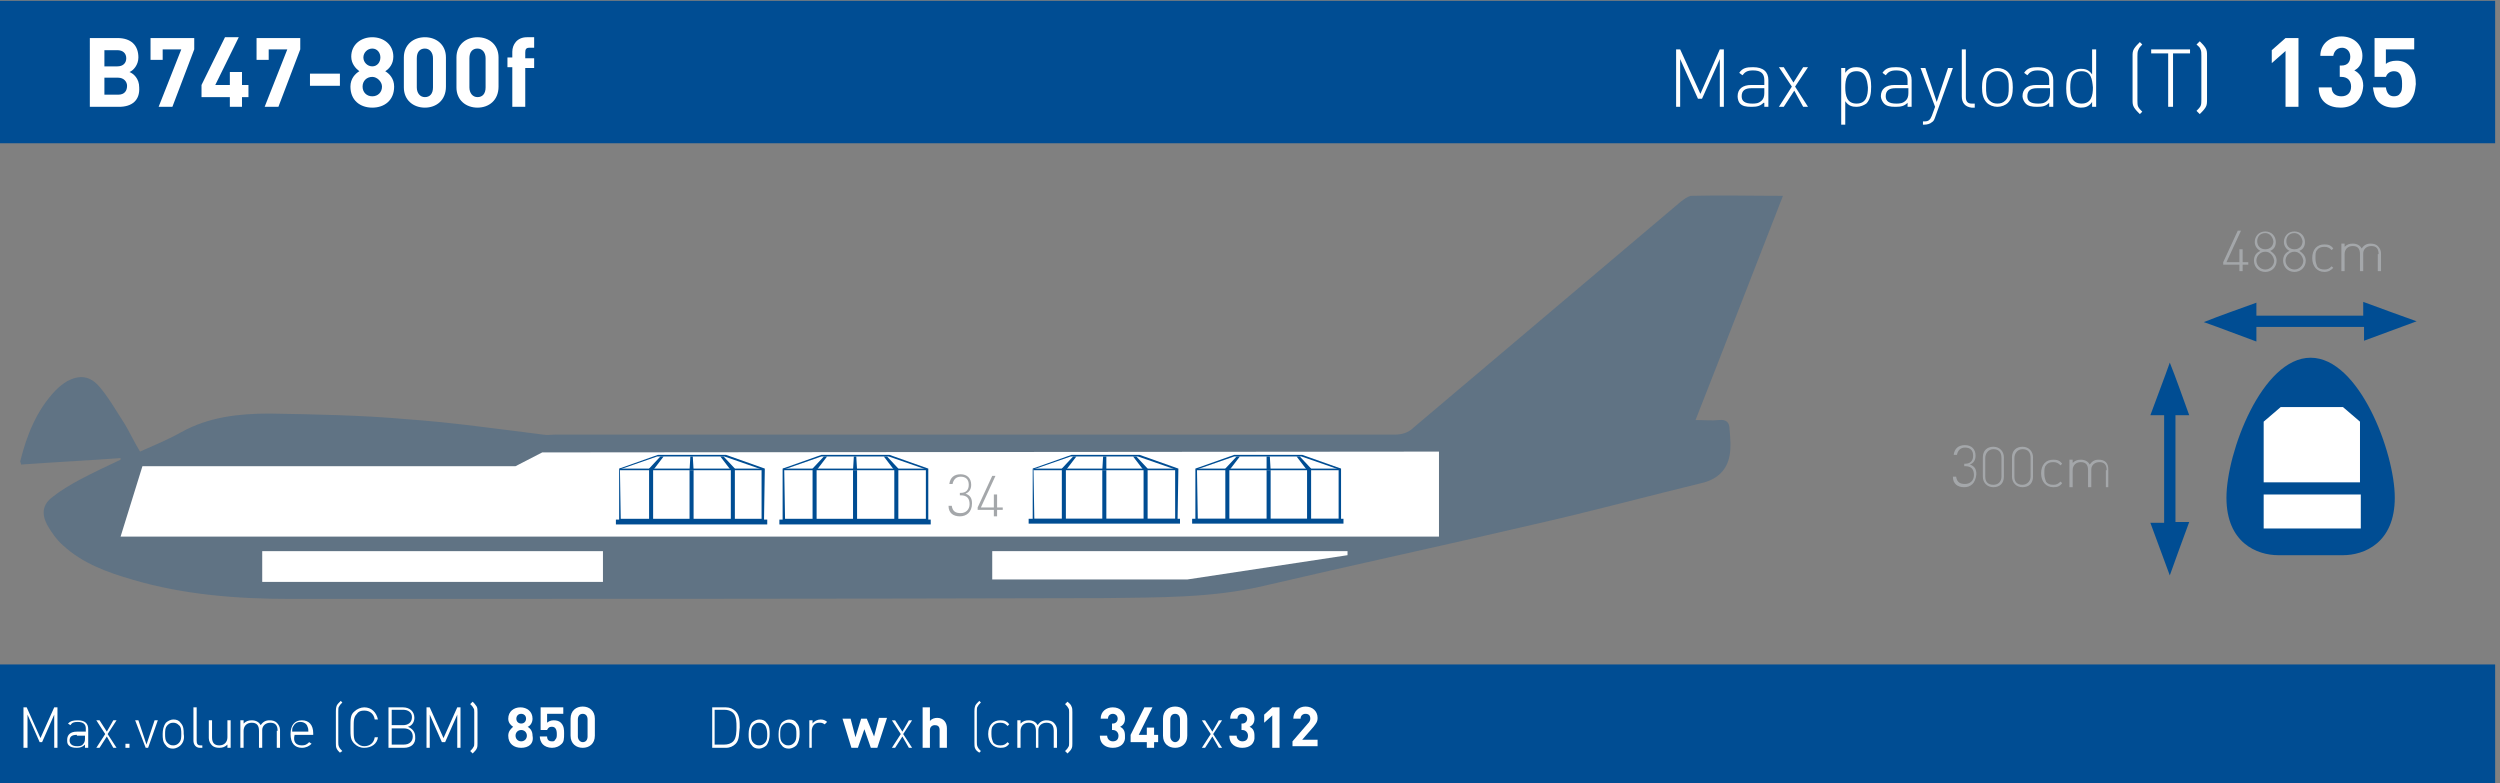 <?xml version="1.0" encoding="utf-8"?>
<!-- Generator: Adobe Illustrator 24.2.0, SVG Export Plug-In . SVG Version: 6.00 Build 0)  -->
<svg version="1.1" id="Capa_1" xmlns="http://www.w3.org/2000/svg" xmlns:xlink="http://www.w3.org/1999/xlink" x="0px" y="0px"
	 viewBox="0 0 308.9 96.8" style="enable-background:new 0 0 308.9 96.8;" xml:space="preserve">
<rect x="0" y="0" width="308.9" height="96.8" fill="#808080" stroke="none"/>
<style type="text/css">
	.st0{opacity:0.25;fill:#004D93;enable-background:new    ;}
	.st1{fill:#FFFFFF;}
	.st2{enable-background:new    ;}
	.st3{fill:#A4A7AA;}
	.st4{fill:#004D93;}
</style>
<path class="st0" d="M14.9,56.6c-4.1,0.3-8.1,0.5-12.3,0.8c0-0.2-0.1-0.3-0.1-0.4c0.8-3.2,2-6.3,4.4-8.8c0.4-0.4,0.9-0.8,1.4-1.1
	c1.5-0.8,2.8-0.7,4,0.7c1.1,1.3,1.9,2.7,2.8,4.1c0.8,1.2,1.4,2.6,2.2,3.9c1.8-0.8,3.5-1.5,5.1-2.4c3.4-1.9,7.2-2.3,10.9-2.3
	c5.7,0.1,11.4,0.2,17,0.7c5.6,0.4,11.2,1.2,16.8,1.9c0.5,0.1,1,0,1.6,0c34.5,0,69,0,103.6,0c0.9,0,1.7-0.2,2.4-0.9
	c11-9.3,22-18.6,33-27.9c0.4-0.3,0.8-0.6,1.2-0.7c3.7-0.1,7.4,0,11.4,0c-3.6,9.2-7.1,18.3-10.8,27.7c1.1,0,2,0.1,2.9,0
	s1.3,0.3,1.3,1.1c0.1,1.1,0.2,2.3,0,3.3c-0.3,1.7-1.4,2.8-3.1,3.3c-7,1.7-14,3.6-21.1,5.2c-11.1,2.6-22.3,5-33.4,7.6
	c-6.4,1.5-12.9,1.4-19.4,1.5C103.1,74,69.5,74,35.9,74c-6.6,0-13.2-0.5-19.6-2.4c-3.1-0.9-6.1-2-8.5-4.2c-0.8-0.7-1.5-1.7-2-2.6
	c-0.7-1.4-0.5-2.5,0.7-3.4c1-0.8,2.2-1.5,3.3-2.1c1.7-0.9,3.4-1.7,5.1-2.5C14.9,56.9,14.9,56.8,14.9,56.6z"/>
<path d="M160.9,91.6c0,0.1,0,0.2,0,0.2c0.4,0,0.9,0,1.7,0C161.8,91.8,161.3,91.6,160.9,91.6z M169.2,92.1c0-0.1,0-0.2,0-0.4
	c-0.6-0.1-1.3-0.2-1.9-0.3c0,0.1,0,0.3-0.1,0.4C167.9,91.9,168.6,91.9,169.2,92.1z"/>
<path class="st1" d="M254.2,95.3c0.3-1.6,2.6-2.1,2.1-4.2c-0.7,0.2-1.3,0.3-1.8,0.4c0-0.2-0.1-0.4-0.1-0.5c1.1-1,2-1.2,2.6-0.4
	c0.9,1,0.4,1.9-0.4,2.7c-0.2,0.2-0.4,0.5-0.6,0.8c0.6,0.3,1,0.5,1.5,0.7c0,0.1,0,0.3-0.1,0.4C256.4,95.3,255.3,95.3,254.2,95.3z"/>
<path class="st1" d="M160.9,91.6c0.5,0.1,0.9,0.1,1.8,0.2c-0.9,0-1.3,0-1.7,0C160.9,91.8,160.9,91.6,160.9,91.6z"/>
<path class="st1" d="M169.2,92.1c-0.6-0.1-1.3-0.2-1.9-0.3c0-0.1,0-0.3,0.1-0.4c0.6,0.1,1.3,0.2,1.9,0.3
	C169.2,91.9,169.2,91.9,169.2,92.1z"/>
<g>
	<g class="st2">
		<path class="st3" d="M277.1,33.5h-0.4v-0.8h-2v-0.3l1.8-3.9h0.4l-1.8,3.9h1.6v-1.6h0.4v1.6h0.7v0.3h-0.7V33.5z"/>
		<path class="st3" d="M279.9,33.6c-0.8,0-1.4-0.6-1.4-1.4c0-0.6,0.3-1,0.8-1.2c-0.4-0.2-0.7-0.6-0.7-1.1c0-0.7,0.5-1.3,1.3-1.3
			c0.8,0,1.3,0.6,1.3,1.3c0,0.5-0.2,0.9-0.7,1.1c0.5,0.3,0.8,0.7,0.8,1.2C281.3,33,280.7,33.6,279.9,33.6z M279.9,31.1
			c-0.6,0-1.1,0.5-1.1,1.1c0,0.6,0.5,1.1,1.1,1.1c0.6,0,1.1-0.5,1.1-1.1C280.9,31.6,280.5,31.1,279.9,31.1z M279.9,28.8
			c-0.6,0-1,0.4-1,1c0,0.6,0.4,1,1,1c0.6,0,1-0.4,1-1C280.8,29.2,280.4,28.8,279.9,28.8z"/>
		<path class="st3" d="M283.5,33.6c-0.8,0-1.4-0.6-1.4-1.4c0-0.6,0.3-1,0.8-1.2c-0.4-0.2-0.7-0.6-0.7-1.1c0-0.7,0.5-1.3,1.3-1.3
			s1.3,0.6,1.3,1.3c0,0.5-0.2,0.9-0.7,1.1c0.5,0.3,0.8,0.7,0.8,1.2C284.9,33,284.3,33.6,283.5,33.6z M283.5,31.1
			c-0.6,0-1.1,0.5-1.1,1.1c0,0.6,0.5,1.1,1.1,1.1s1.1-0.5,1.1-1.1C284.5,31.6,284.1,31.1,283.5,31.1z M283.5,28.8c-0.6,0-1,0.4-1,1
			c0,0.6,0.4,1,1,1s1-0.4,1-1C284.4,29.2,284,28.8,283.5,28.8z"/>
		<path class="st3" d="M287.2,33.6c-0.9,0-1.5-0.7-1.5-1.7c0-1.1,0.6-1.7,1.5-1.7c0.5,0,0.8,0.1,1.1,0.5l-0.2,0.2
			c-0.3-0.3-0.5-0.4-0.9-0.4c-0.4,0-0.7,0.1-0.9,0.4c-0.2,0.2-0.2,0.5-0.2,1c0,0.5,0.1,0.7,0.2,1c0.2,0.3,0.5,0.4,0.9,0.4
			c0.4,0,0.6-0.1,0.9-0.4l0.2,0.2C288,33.4,287.7,33.6,287.2,33.6z"/>
		<path class="st3" d="M293.9,31.4c0-0.7-0.3-1-0.9-1c-0.6,0-1,0.4-1,0.9v2.2h-0.4v-2.1c0-0.7-0.3-1-0.9-1s-1,0.4-1,1v2.1h-0.4v-3.4
			h0.4v0.4c0.3-0.3,0.6-0.4,1-0.4c0.5,0,0.9,0.2,1.1,0.6c0.3-0.4,0.6-0.6,1.1-0.6c0.4,0,0.7,0.1,0.9,0.3c0.2,0.2,0.4,0.5,0.4,0.9
			v2.2h-0.4V31.4z"/>
	</g>
	<g class="st2">
		<path class="st3" d="M242.7,60.2c-0.8,0-1.4-0.4-1.4-1.3h0.4c0.1,0.7,0.5,0.9,1.1,0.9c0.6,0,1.1-0.4,1.1-1.1
			c0-0.7-0.3-1.1-1.1-1.1h-0.1v-0.3h0.1c0.7,0,1-0.4,1-1c0-0.7-0.4-1-1-1c-0.6,0-0.9,0.4-1,0.9h-0.4c0.1-0.8,0.6-1.2,1.4-1.2
			c0.8,0,1.3,0.5,1.3,1.3c0,0.5-0.2,0.9-0.7,1.1c0.6,0.2,0.8,0.6,0.8,1.2C244.1,59.7,243.5,60.2,242.7,60.2z"/>
		<path class="st3" d="M246.3,60.2c-0.8,0-1.3-0.6-1.3-1.3v-2.4c0-0.8,0.5-1.3,1.3-1.3c0.8,0,1.3,0.6,1.3,1.3v2.4
			C247.6,59.7,247.1,60.2,246.3,60.2z M246.3,55.5c-0.6,0-1,0.5-1,1.1v2.3c0,0.6,0.3,1,1,1s1-0.5,1-1v-2.3
			C247.3,55.9,247,55.5,246.3,55.5z"/>
		<path class="st3" d="M249.9,60.2c-0.8,0-1.3-0.6-1.3-1.3v-2.4c0-0.8,0.5-1.3,1.3-1.3c0.8,0,1.3,0.6,1.3,1.3v2.4
			C251.2,59.7,250.7,60.2,249.9,60.2z M249.9,55.5c-0.6,0-1,0.5-1,1.1v2.3c0,0.6,0.3,1,1,1c0.6,0,1-0.5,1-1v-2.3
			C250.9,55.9,250.6,55.5,249.9,55.5z"/>
		<path class="st3" d="M253.7,60.2c-0.9,0-1.5-0.7-1.5-1.7c0-1.1,0.6-1.7,1.5-1.7c0.5,0,0.8,0.1,1.1,0.5l-0.2,0.2
			c-0.3-0.3-0.5-0.4-0.9-0.4c-0.4,0-0.7,0.1-0.9,0.4c-0.2,0.2-0.2,0.5-0.2,1c0,0.5,0.1,0.7,0.2,1c0.2,0.3,0.5,0.4,0.9,0.4
			c0.4,0,0.6-0.1,0.9-0.4l0.2,0.2C254.5,60.1,254.2,60.2,253.7,60.2z"/>
		<path class="st3" d="M260.3,58.1c0-0.7-0.3-1-0.9-1c-0.6,0-1,0.4-1,0.9v2.2h-0.4v-2.1c0-0.7-0.3-1-0.9-1s-1,0.4-1,1v2.1h-0.4v-3.4
			h0.4v0.4c0.3-0.3,0.6-0.4,1-0.4c0.5,0,0.9,0.2,1.1,0.6c0.3-0.4,0.6-0.6,1.1-0.6c0.4,0,0.7,0.1,0.9,0.3c0.2,0.2,0.3,0.5,0.3,0.9
			v2.2h-0.3V58.1z"/>
	</g>
</g>
<g>
	<rect x="-0.3" y="82.1" class="st4" width="308.6" height="14.8"/>
	<g class="st2">
		<path class="st1" d="M6.7,88.3l-1.5,3.4H4.9l-1.5-3.4v4.1H2.9v-5h0.4L5,91.2l1.7-3.8h0.4v5H6.7V88.3z"/>
		<path class="st1" d="M10.5,92c-0.3,0.3-0.6,0.4-1,0.4c-0.5,0-0.8-0.1-1-0.3c-0.2-0.2-0.2-0.4-0.2-0.7c0-0.6,0.4-1,1.2-1h1.1v-0.4
			c0-0.5-0.3-0.8-1-0.8c-0.5,0-0.7,0.1-0.9,0.4l-0.3-0.2C8.7,89.1,9,89,9.6,89c0.9,0,1.3,0.4,1.3,1.1v2.3h-0.4V92z M9.5,90.8
			c-0.6,0-0.9,0.2-0.9,0.7c0,0.4,0.3,0.7,0.9,0.7c0.3,0,0.6,0,0.8-0.3c0.1-0.1,0.2-0.3,0.2-0.6v-0.4H9.5z"/>
		<path class="st1" d="M13.2,91l-0.9,1.4h-0.4l1.1-1.7L11.9,89h0.4l0.9,1.4L14,89h0.4l-1.1,1.7l1.1,1.7h-0.4L13.2,91z"/>
		<path class="st1" d="M15.4,91.9H16v0.5h-0.5V91.9z"/>
		<path class="st1" d="M18,92.4L16.7,89h0.4l1,3l1-3h0.4l-1.2,3.4H18z"/>
		<path class="st1" d="M22.3,92.1c-0.2,0.2-0.6,0.4-0.9,0.4c-0.4,0-0.7-0.1-0.9-0.4c-0.4-0.4-0.4-0.9-0.4-1.4c0-0.5,0.1-1,0.4-1.4
			c0.2-0.2,0.6-0.4,0.9-0.4c0.4,0,0.7,0.1,0.9,0.4c0.4,0.4,0.4,0.9,0.4,1.4C22.8,91.2,22.7,91.7,22.3,92.1z M22.1,89.6
			c-0.2-0.2-0.4-0.3-0.7-0.3c-0.3,0-0.5,0.1-0.7,0.3c-0.3,0.3-0.3,0.7-0.3,1.1c0,0.4,0,0.8,0.3,1.1c0.2,0.2,0.4,0.3,0.7,0.3
			c0.3,0,0.5-0.1,0.7-0.3c0.3-0.3,0.3-0.7,0.3-1.1C22.4,90.3,22.4,89.8,22.1,89.6z"/>
		<path class="st1" d="M23.9,91.5v-4.1h0.4v4.1c0,0.4,0.1,0.6,0.5,0.6H25v0.3h-0.3C24.2,92.4,23.9,92,23.9,91.5z"/>
		<path class="st1" d="M28.1,92c-0.3,0.3-0.6,0.4-1,0.4c-0.4,0-0.7-0.1-0.9-0.3c-0.2-0.2-0.4-0.5-0.4-0.9V89h0.4v2.1
			c0,0.7,0.3,1,0.9,1s1-0.4,1-1V89h0.4v3.4h-0.4V92z"/>
		<path class="st1" d="M34.3,90.3c0-0.7-0.3-1-0.9-1c-0.6,0-1,0.4-1,0.9v2.2h-0.4v-2.1c0-0.7-0.3-1-0.9-1s-1,0.4-1,1v2.1h-0.4V89
			h0.4v0.4c0.3-0.3,0.6-0.4,1-0.4c0.5,0,0.9,0.2,1.1,0.6c0.3-0.4,0.6-0.6,1.1-0.6c0.4,0,0.7,0.1,0.9,0.3c0.2,0.2,0.4,0.5,0.4,0.9
			v2.2h-0.4V90.3z"/>
		<path class="st1" d="M37.3,92.1c0.4,0,0.6-0.1,0.9-0.4l0.3,0.2c-0.3,0.3-0.7,0.5-1.2,0.5c-0.9,0-1.4-0.6-1.4-1.7
			c0-1.1,0.5-1.7,1.4-1.7s1.4,0.6,1.4,1.6v0.2h-2.3C36.2,91.6,36.5,92.1,37.3,92.1z M38,89.8c-0.1-0.4-0.5-0.6-0.9-0.6
			c-0.4,0-0.7,0.2-0.9,0.6c-0.1,0.2-0.1,0.3-0.1,0.6h2C38.1,90.2,38.1,90,38,89.8z"/>
		<path class="st1" d="M41.6,92.5c-0.1-0.2-0.1-0.4-0.1-0.7v-3.9c0-0.2,0-0.4,0.1-0.7c0.1-0.2,0.2-0.3,0.5-0.6l0.2,0.2
			c-0.2,0.2-0.3,0.3-0.4,0.5c-0.1,0.1-0.1,0.3-0.1,0.6v3.8c0,0.2,0,0.4,0.1,0.6c0.1,0.2,0.2,0.3,0.4,0.5L42,93
			C41.8,92.8,41.7,92.7,41.6,92.5z"/>
		<path class="st1" d="M45,92.4c-0.5,0-0.9-0.2-1.2-0.5c-0.5-0.5-0.5-0.9-0.5-2c0-1.1,0-1.6,0.5-2c0.3-0.3,0.8-0.5,1.2-0.5
			c0.9,0,1.5,0.6,1.7,1.5h-0.4c-0.1-0.7-0.6-1.1-1.3-1.1c-0.4,0-0.7,0.1-0.9,0.4c-0.4,0.4-0.4,0.8-0.4,1.8s0,1.5,0.4,1.8
			c0.3,0.3,0.6,0.4,0.9,0.4c0.7,0,1.2-0.4,1.3-1.1h0.4C46.6,91.9,45.9,92.4,45,92.4z"/>
		<path class="st1" d="M49.9,92.4H48v-5h1.8c0.8,0,1.4,0.5,1.4,1.3c0,0.5-0.3,1-0.8,1.1c0.5,0.2,0.9,0.6,0.9,1.2
			C51.4,91.9,50.8,92.4,49.9,92.4z M49.8,87.7h-1.4v1.9h1.4c0.6,0,1.1-0.3,1.1-1C50.9,88,50.4,87.7,49.8,87.7z M49.9,90h-1.5v2h1.5
			c0.7,0,1.1-0.4,1.1-1C51,90.4,50.6,90,49.9,90z"/>
		<path class="st1" d="M56.5,88.3L55,91.7h-0.4l-1.5-3.4v4.1h-0.4v-5h0.4l1.7,3.8l1.7-3.8h0.4v5h-0.4V88.3z"/>
		<path class="st1" d="M58.9,92.5c-0.1,0.2-0.2,0.3-0.5,0.6l-0.3-0.3c0.2-0.2,0.3-0.3,0.4-0.5c0.1-0.1,0.1-0.3,0.1-0.5V88
			c0-0.2,0-0.4-0.1-0.5c-0.1-0.2-0.2-0.3-0.4-0.5l0.3-0.3c0.2,0.2,0.3,0.3,0.5,0.6c0.1,0.2,0.1,0.4,0.1,0.7v3.9
			C59,92.1,59,92.3,58.9,92.5z"/>
	</g>
	<g class="st2">
		<path class="st1" d="M64.4,92.4c-0.9,0-1.6-0.5-1.6-1.5c0-0.6,0.4-0.9,0.6-1.1c-0.3-0.2-0.6-0.5-0.6-1c0-0.9,0.7-1.4,1.5-1.4
			c0.8,0,1.5,0.5,1.5,1.4c0,0.5-0.3,0.9-0.6,1c0.3,0.2,0.6,0.5,0.6,1.1C66,91.9,65.3,92.4,64.4,92.4z M64.4,90.2
			c-0.4,0-0.7,0.3-0.7,0.7c0,0.4,0.3,0.7,0.7,0.7c0.4,0,0.7-0.3,0.7-0.7C65.1,90.5,64.8,90.2,64.4,90.2z M64.4,88.2
			c-0.4,0-0.6,0.3-0.6,0.6c0,0.4,0.3,0.6,0.6,0.6c0.4,0,0.6-0.3,0.6-0.6C65,88.4,64.7,88.2,64.4,88.2z"/>
		<path class="st1" d="M69.3,92c-0.2,0.2-0.6,0.4-1.1,0.4s-0.9-0.2-1.1-0.4c-0.3-0.3-0.4-0.7-0.4-1h0.9c0,0.4,0.2,0.6,0.6,0.6
			c0.2,0,0.3,0,0.4-0.2c0.2-0.2,0.2-0.4,0.2-0.7c0-0.6-0.2-0.9-0.6-0.9c-0.4,0-0.5,0.2-0.6,0.4h-0.8v-2.8h2.8v0.8h-2v1.1
			c0.1-0.1,0.4-0.3,0.8-0.3c0.4,0,0.7,0.1,0.9,0.3c0.4,0.4,0.4,0.9,0.4,1.3C69.7,91.3,69.7,91.7,69.3,92z"/>
		<path class="st1" d="M72,92.4c-0.8,0-1.5-0.5-1.5-1.5v-2.1c0-1,0.7-1.5,1.5-1.5c0.8,0,1.5,0.5,1.5,1.5v2.1
			C73.5,91.9,72.8,92.4,72,92.4z M72.6,88.9c0-0.4-0.2-0.7-0.6-0.7c-0.4,0-0.6,0.3-0.6,0.7v2.1c0,0.4,0.3,0.7,0.6,0.7
			c0.4,0,0.6-0.3,0.6-0.7V88.9z"/>
	</g>
	<g class="st2">
		<path class="st1" d="M90.9,91.9c-0.3,0.3-0.7,0.5-1.2,0.5h-1.7v-5h1.7c0.5,0,0.9,0.2,1.2,0.5c0.5,0.5,0.5,1.3,0.5,2
			C91.3,90.5,91.4,91.4,90.9,91.9z M90.6,88.1c-0.3-0.3-0.7-0.4-1.1-0.4h-1.2V92h1.2c0.4,0,0.8-0.1,1.1-0.4c0.4-0.4,0.4-1.3,0.4-1.8
			S91,88.5,90.6,88.1z"/>
		<path class="st1" d="M94.7,92.1c-0.2,0.2-0.6,0.4-0.9,0.4c-0.4,0-0.7-0.1-0.9-0.4c-0.4-0.4-0.4-0.9-0.4-1.4c0-0.5,0.1-1,0.4-1.4
			c0.2-0.2,0.6-0.4,0.9-0.4c0.4,0,0.7,0.1,0.9,0.4c0.4,0.4,0.4,0.9,0.4,1.4C95.1,91.2,95,91.7,94.7,92.1z M94.5,89.6
			c-0.2-0.2-0.4-0.3-0.7-0.3c-0.3,0-0.5,0.1-0.7,0.3c-0.3,0.3-0.3,0.7-0.3,1.1c0,0.4,0,0.8,0.3,1.1c0.2,0.2,0.4,0.3,0.7,0.3
			c0.3,0,0.5-0.1,0.7-0.3c0.3-0.3,0.3-0.7,0.3-1.1C94.8,90.3,94.7,89.8,94.5,89.6z"/>
		<path class="st1" d="M98.4,92.1c-0.2,0.2-0.6,0.4-0.9,0.4c-0.4,0-0.7-0.1-0.9-0.4c-0.4-0.4-0.4-0.9-0.4-1.4c0-0.5,0.1-1,0.4-1.4
			c0.2-0.2,0.6-0.4,0.9-0.4c0.4,0,0.7,0.1,0.9,0.4c0.4,0.4,0.4,0.9,0.4,1.4C98.8,91.2,98.7,91.7,98.4,92.1z M98.1,89.6
			c-0.2-0.2-0.4-0.3-0.7-0.3s-0.5,0.1-0.7,0.3c-0.3,0.3-0.3,0.7-0.3,1.1c0,0.4,0,0.8,0.3,1.1c0.2,0.2,0.4,0.3,0.7,0.3
			s0.5-0.1,0.7-0.3c0.3-0.3,0.3-0.7,0.3-1.1C98.4,90.3,98.4,89.8,98.1,89.6z"/>
		<path class="st1" d="M101.2,89.3c-0.6,0-0.9,0.5-0.9,1v2.1H100V89h0.4v0.4c0.2-0.3,0.6-0.5,1-0.5c0.3,0,0.6,0.1,0.8,0.3l-0.3,0.3
			C101.6,89.3,101.5,89.3,101.2,89.3z"/>
	</g>
	<g class="st2">
		<path class="st1" d="M108.4,92.4h-0.8l-0.8-2.3l-0.8,2.3h-0.8l-1.1-3.6h1l0.6,2.3l0.7-2.3h0.7L108,91l0.6-2.3h1L108.4,92.4z"/>
	</g>
	<g class="st2">
		<path class="st1" d="M111.5,91l-0.9,1.4h-0.4l1.1-1.7l-1.1-1.7h0.4l0.9,1.4l0.8-1.4h0.4l-1.1,1.7l1.1,1.7h-0.4L111.5,91z"/>
	</g>
	<g class="st2">
		<path class="st1" d="M116.1,92.4v-2.2c0-0.5-0.3-0.6-0.6-0.6s-0.6,0.2-0.6,0.6v2.2H114v-5h0.9v1.7c0.2-0.3,0.6-0.4,0.9-0.4
			c0.8,0,1.2,0.6,1.2,1.3v2.4H116.1z"/>
	</g>
	<g class="st2">
		<path class="st1" d="M120.5,92.5c-0.1-0.2-0.1-0.4-0.1-0.7v-3.9c0-0.2,0-0.4,0.1-0.7c0.1-0.2,0.2-0.3,0.5-0.6l0.2,0.2
			c-0.2,0.2-0.3,0.3-0.4,0.5c-0.1,0.1-0.1,0.3-0.1,0.6v3.8c0,0.2,0,0.4,0.1,0.6c0.1,0.2,0.2,0.3,0.4,0.5l-0.2,0.2
			C120.7,92.8,120.6,92.7,120.5,92.5z"/>
		<path class="st1" d="M123.6,92.4c-0.9,0-1.5-0.7-1.5-1.7c0-1.1,0.6-1.7,1.5-1.7c0.5,0,0.8,0.1,1.1,0.5l-0.2,0.2
			c-0.3-0.3-0.5-0.4-0.9-0.4c-0.4,0-0.7,0.1-0.9,0.4c-0.2,0.2-0.2,0.5-0.2,1c0,0.5,0.1,0.7,0.2,1c0.2,0.3,0.5,0.4,0.9,0.4
			c0.4,0,0.6-0.1,0.9-0.4l0.2,0.2C124.4,92.3,124.1,92.4,123.6,92.4z"/>
		<path class="st1" d="M130.2,90.3c0-0.7-0.3-1-0.9-1c-0.6,0-1,0.4-1,0.9v2.2H128v-2.1c0-0.7-0.3-1-0.9-1s-1,0.4-1,1v2.1h-0.4V89
			h0.4v0.4c0.3-0.3,0.6-0.4,1-0.4c0.5,0,0.9,0.2,1.1,0.6c0.3-0.4,0.6-0.6,1.1-0.6c0.4,0,0.7,0.1,0.9,0.3c0.2,0.2,0.4,0.5,0.4,0.9
			v2.2h-0.4V90.3z"/>
		<path class="st1" d="M132.4,92.5c-0.1,0.2-0.2,0.3-0.5,0.6l-0.3-0.3c0.2-0.2,0.3-0.3,0.4-0.5c0.1-0.1,0.1-0.3,0.1-0.5V88
			c0-0.2,0-0.4-0.1-0.5c-0.1-0.2-0.2-0.3-0.4-0.5l0.3-0.3c0.2,0.2,0.4,0.3,0.5,0.6c0.1,0.2,0.1,0.4,0.1,0.7v3.9
			C132.5,92.1,132.5,92.3,132.4,92.5z"/>
	</g>
	<g class="st2">
		<path class="st1" d="M137.5,92.4c-0.8,0-1.6-0.4-1.6-1.5h0.9c0,0.4,0.3,0.7,0.7,0.7c0.4,0,0.7-0.2,0.7-0.7c0-0.4-0.3-0.7-0.7-0.7
			h-0.1v-0.8h0.1c0.4,0,0.6-0.3,0.6-0.6c0-0.4-0.3-0.6-0.6-0.6c-0.3,0-0.6,0.2-0.6,0.6H136c0-0.9,0.7-1.4,1.5-1.4
			c0.9,0,1.5,0.6,1.5,1.4c0,0.5-0.2,0.8-0.6,1c0.4,0.2,0.6,0.5,0.6,1.1C139.1,91.9,138.4,92.4,137.5,92.4z"/>
		<path class="st1" d="M142.6,91.7v0.7h-0.9v-0.7h-2v-0.9l1.7-3.4h1l-1.7,3.4h1v-0.9h0.9v0.9h0.5v0.9H142.6z"/>
		<path class="st1" d="M145.2,92.4c-0.8,0-1.5-0.5-1.5-1.5v-2.1c0-1,0.7-1.5,1.5-1.5s1.5,0.5,1.5,1.5v2.1
			C146.7,91.9,146,92.4,145.2,92.4z M145.8,88.9c0-0.4-0.2-0.7-0.6-0.7s-0.6,0.3-0.6,0.7v2.1c0,0.4,0.3,0.7,0.6,0.7s0.6-0.3,0.6-0.7
			V88.9z"/>
	</g>
	<g class="st2">
		<path class="st1" d="M149.8,91l-0.9,1.4h-0.4l1.1-1.7l-1.1-1.7h0.4l0.9,1.4l0.8-1.4h0.4l-1.1,1.7l1.1,1.7h-0.4L149.8,91z"/>
	</g>
	<g class="st2">
		<path class="st1" d="M153.5,92.4c-0.8,0-1.6-0.4-1.6-1.5h0.9c0,0.4,0.3,0.7,0.7,0.7c0.4,0,0.7-0.2,0.7-0.7c0-0.4-0.3-0.7-0.7-0.7
			h-0.1v-0.8h0.1c0.4,0,0.6-0.3,0.6-0.6c0-0.4-0.3-0.6-0.6-0.6c-0.3,0-0.6,0.2-0.6,0.6H152c0-0.9,0.7-1.4,1.5-1.4
			c0.9,0,1.5,0.6,1.5,1.4c0,0.5-0.2,0.8-0.6,1c0.4,0.2,0.6,0.5,0.6,1.1C155.1,91.9,154.4,92.4,153.5,92.4z"/>
		<path class="st1" d="M157.2,92.4v-4l-1,0.9v-1l1-0.9h0.9v5H157.2z"/>
		<path class="st1" d="M159.7,92.4v-0.8l1.9-2.2c0.2-0.2,0.3-0.4,0.3-0.6c0-0.4-0.2-0.6-0.6-0.6c-0.3,0-0.6,0.2-0.6,0.6h-0.9
			c0-0.9,0.7-1.5,1.5-1.5c0.9,0,1.5,0.6,1.5,1.4c0,0.5-0.2,0.7-0.5,1.1l-1.4,1.6h1.9v0.8H159.7z"/>
	</g>
</g>
<g>
	<rect x="-0.3" y="0.1" class="st4" width="308.6" height="17.6"/>
	<g>
		<g class="st2">
			<path class="st1" d="M14.7,13.2h-3.6V4.7h3.4c1.7,0,2.6,0.9,2.6,2.4c0,0.9-0.6,1.6-1.1,1.8c0.5,0.2,1.2,0.8,1.2,1.9
				C17.3,12.4,16.3,13.2,14.7,13.2z M14.5,6.2h-1.6v2h1.6c0.7,0,1.1-0.4,1.1-1C15.6,6.6,15.2,6.2,14.5,6.2z M14.6,9.6h-1.7v2.1h1.7
				c0.8,0,1.1-0.5,1.1-1.1C15.7,10.1,15.3,9.6,14.6,9.6z"/>
			<path class="st1" d="M21.3,13.2h-1.7l2.8-7.1h-2.3v1.3h-1.5V4.7h5.4v1.4L21.3,13.2z"/>
			<path class="st1" d="M29.9,12v1.2h-1.5V12h-3.5v-1.5l2.9-5.9h1.7l-2.9,5.9h1.8V8.9h1.5v1.6h0.8V12H29.9z"/>
			<path class="st1" d="M34.4,13.2h-1.7l2.8-7.1h-2.3v1.3h-1.5V4.7h5.4v1.4L34.4,13.2z"/>
			<path class="st1" d="M38.3,10.5V9.1H42v1.5H38.3z"/>
			<path class="st1" d="M46,13.3c-1.5,0-2.7-0.9-2.7-2.6c0-1,0.6-1.6,1.1-1.9c-0.4-0.3-1-0.9-1-1.8c0-1.5,1.2-2.4,2.6-2.4
				s2.6,0.9,2.6,2.4c0,0.9-0.5,1.5-1,1.8c0.5,0.3,1.1,0.9,1.1,1.9C48.7,12.4,47.5,13.3,46,13.3z M46,9.5c-0.7,0-1.2,0.5-1.2,1.2
				c0,0.7,0.5,1.2,1.2,1.2s1.2-0.5,1.2-1.2C47.2,10.1,46.6,9.5,46,9.5z M46,6c-0.6,0-1.1,0.5-1.1,1.1c0,0.6,0.5,1.1,1.1,1.1
				S47,7.7,47,7.1C47,6.5,46.6,6,46,6z"/>
			<path class="st1" d="M52.5,13.3c-1.4,0-2.6-0.9-2.6-2.5V7.1c0-1.6,1.2-2.5,2.6-2.5c1.4,0,2.6,0.9,2.6,2.5v3.6
				C55.1,12.4,53.9,13.3,52.5,13.3z M53.5,7.2c0-0.7-0.4-1.2-1-1.2c-0.6,0-1,0.4-1,1.2v3.6c0,0.7,0.4,1.2,1,1.2c0.6,0,1-0.4,1-1.2
				V7.2z"/>
			<path class="st1" d="M59,13.3c-1.4,0-2.6-0.9-2.6-2.5V7.1c0-1.6,1.2-2.5,2.6-2.5s2.6,0.9,2.6,2.5v3.6
				C61.6,12.4,60.4,13.3,59,13.3z M60,7.2C60,6.5,59.6,6,59,6s-1,0.4-1,1.2v3.6c0,0.7,0.4,1.2,1,1.2s1-0.4,1-1.2V7.2z"/>
			<path class="st1" d="M64.9,8.3v4.9h-1.6V8.3h-0.6V7.1h0.6V6.4c0-0.9,0.6-1.8,1.8-1.8H66v1.3h-0.6c-0.4,0-0.5,0.2-0.5,0.6v0.7H66
				v1.2H64.9z"/>
		</g>
		<g class="st2">
			<path class="st1" d="M212.5,7.3l-2.2,4.9h-0.5l-2.2-4.9v5.9h-0.5V6.1h0.5l2.5,5.5l2.4-5.5h0.5v7.1h-0.5V7.3z"/>
			<path class="st1" d="M217.9,12.7c-0.4,0.4-0.8,0.5-1.5,0.5c-0.7,0-1.1-0.1-1.4-0.4c-0.2-0.2-0.3-0.6-0.3-0.9
				c0-0.9,0.6-1.4,1.7-1.4h1.6V9.9c0-0.8-0.4-1.2-1.4-1.2c-0.7,0-1,0.2-1.3,0.6l-0.4-0.3c0.4-0.6,0.9-0.7,1.7-0.7
				c1.3,0,1.9,0.6,1.9,1.6v3.3h-0.5V12.7z M216.4,10.9c-0.8,0-1.2,0.3-1.2,1c0,0.6,0.4,0.9,1.3,0.9c0.4,0,0.8,0,1.2-0.4
				c0.2-0.2,0.3-0.5,0.3-0.9v-0.6H216.4z"/>
			<path class="st1" d="M221.7,11.2l-1.3,2h-0.6l1.6-2.5l-1.6-2.4h0.6l1.2,1.9l1.2-1.9h0.6l-1.6,2.4l1.6,2.5h-0.6L221.7,11.2z"/>
			<path class="st1" d="M230.6,12.8c-0.3,0.2-0.7,0.4-1.2,0.4c-0.5,0-1-0.1-1.4-0.7v2.9h-0.5V8.4h0.5V9c0.4-0.6,0.9-0.7,1.4-0.7
				c0.5,0,0.9,0.2,1.2,0.4c0.5,0.5,0.6,1.3,0.6,2C231.2,11.5,231.1,12.3,230.6,12.8z M229.4,8.8c-1.2,0-1.4,1-1.4,2c0,1,0.2,2,1.4,2
				c1.2,0,1.4-1,1.4-2C230.7,9.8,230.5,8.8,229.4,8.8z"/>
			<path class="st1" d="M235.7,12.7c-0.4,0.4-0.8,0.5-1.5,0.5c-0.7,0-1.1-0.1-1.4-0.4c-0.2-0.2-0.4-0.6-0.4-0.9
				c0-0.9,0.6-1.4,1.7-1.4h1.6V9.9c0-0.8-0.4-1.2-1.4-1.2c-0.7,0-1,0.2-1.3,0.6l-0.4-0.3c0.4-0.6,0.9-0.7,1.7-0.7
				c1.3,0,1.9,0.6,1.9,1.6v3.3h-0.5V12.7z M234.2,10.9c-0.8,0-1.2,0.3-1.2,1c0,0.6,0.4,0.9,1.3,0.9c0.4,0,0.8,0,1.2-0.4
				c0.2-0.2,0.3-0.5,0.3-0.9v-0.6H234.2z"/>
			<path class="st1" d="M238.7,15.1c-0.2,0.2-0.6,0.3-0.9,0.3h-0.2v-0.4h0.2c0.5,0,0.7-0.2,0.9-0.7l0.4-1.1l-1.8-4.8h0.6l1.4,4.2
				l1.4-4.2h0.6l-2.2,6.1C239,14.8,238.9,15,238.7,15.1z"/>
			<path class="st1" d="M242.4,11.9V6.1h0.5v5.9c0,0.5,0.2,0.8,0.7,0.8h0.4v0.5h-0.4C242.8,13.2,242.4,12.7,242.4,11.9z"/>
			<path class="st1" d="M248.1,12.7c-0.3,0.3-0.8,0.5-1.3,0.5c-0.5,0-1-0.2-1.3-0.5c-0.5-0.5-0.6-1.2-0.6-1.9c0-0.7,0.1-1.4,0.6-1.9
				c0.4-0.3,0.8-0.5,1.3-0.5c0.5,0,1,0.2,1.3,0.5c0.5,0.5,0.6,1.2,0.6,1.9C248.7,11.5,248.6,12.2,248.1,12.7z M247.8,9.2
				c-0.3-0.3-0.6-0.4-1-0.4s-0.7,0.1-1,0.4c-0.4,0.4-0.4,1-0.4,1.6c0,0.6,0,1.2,0.4,1.6c0.3,0.3,0.6,0.4,1,0.4s0.7-0.1,1-0.4
				c0.4-0.4,0.4-1,0.4-1.6C248.2,10.2,248.2,9.6,247.8,9.2z"/>
			<path class="st1" d="M253.2,12.7c-0.4,0.4-0.8,0.5-1.5,0.5c-0.7,0-1.1-0.1-1.4-0.4c-0.2-0.2-0.4-0.6-0.4-0.9
				c0-0.9,0.6-1.4,1.7-1.4h1.6V9.9c0-0.8-0.4-1.2-1.4-1.2c-0.7,0-1,0.2-1.3,0.6l-0.4-0.3c0.4-0.6,0.9-0.7,1.7-0.7
				c1.3,0,1.9,0.6,1.9,1.6v3.3h-0.5V12.7z M251.7,10.9c-0.8,0-1.2,0.3-1.2,1c0,0.6,0.4,0.9,1.3,0.9c0.4,0,0.8,0,1.2-0.4
				c0.2-0.2,0.3-0.5,0.3-0.9v-0.6H251.7z"/>
			<path class="st1" d="M258.5,12.6c-0.4,0.6-0.9,0.7-1.4,0.7c-0.5,0-0.9-0.2-1.2-0.4c-0.5-0.5-0.6-1.3-0.6-2c0-0.8,0.1-1.6,0.6-2
				c0.3-0.2,0.7-0.4,1.2-0.4c0.5,0,1,0.1,1.4,0.7V6.1h0.5v7.1h-0.5V12.6z M257.2,8.8c-1.2,0-1.4,1-1.4,2c0,1,0.2,2,1.4,2
				c1.2,0,1.4-1,1.4-2C258.5,9.8,258.4,8.8,257.2,8.8z"/>
			<path class="st1" d="M263.7,13.3c-0.2-0.3-0.2-0.6-0.2-0.9V6.9c0-0.3,0-0.6,0.2-0.9c0.2-0.3,0.4-0.5,0.7-0.8l0.3,0.3
				c-0.2,0.2-0.4,0.4-0.5,0.7c-0.1,0.2-0.1,0.5-0.1,0.8v5.4c0,0.3,0,0.6,0.1,0.8c0.1,0.2,0.3,0.4,0.5,0.6l-0.3,0.3
				C264.1,13.8,263.9,13.6,263.7,13.3z"/>
			<path class="st1" d="M268.4,13.2h-0.5V6.6h-2.1V6.1h4.8v0.5h-2.1V13.2z"/>
			<path class="st1" d="M272.5,13.3c-0.2,0.3-0.4,0.5-0.7,0.8l-0.4-0.4c0.2-0.2,0.4-0.4,0.5-0.6c0.1-0.2,0.1-0.5,0.1-0.8V6.9
				c0-0.3,0-0.6-0.1-0.8c-0.1-0.3-0.3-0.4-0.5-0.6l0.4-0.4c0.3,0.3,0.5,0.5,0.7,0.8c0.2,0.3,0.2,0.6,0.2,0.9v5.5
				C272.7,12.7,272.7,13,272.5,13.3z"/>
		</g>
		<g class="st2">
			<path class="st1" d="M282.4,13.2V6.3l-1.7,1.5V6.2l1.7-1.5h1.6v8.5H282.4z"/>
			<path class="st1" d="M289.2,13.3c-1.4,0-2.7-0.7-2.7-2.5h1.6c0,0.8,0.6,1.1,1.2,1.1c0.7,0,1.2-0.4,1.2-1.2c0-0.7-0.4-1.2-1.2-1.2
				h-0.2V8.1h0.2c0.8,0,1.1-0.5,1.1-1.1c0-0.7-0.5-1.1-1-1.1c-0.6,0-1,0.4-1.1,1h-1.6c0-1.5,1.2-2.4,2.6-2.4c1.5,0,2.6,1,2.6,2.4
				c0,0.9-0.4,1.5-1,1.8c0.6,0.3,1.1,0.9,1.1,1.9C291.9,12.4,290.7,13.3,289.2,13.3z"/>
			<path class="st1" d="M297.7,12.6c-0.4,0.4-1,0.7-1.9,0.7s-1.5-0.3-1.9-0.7c-0.5-0.5-0.6-1.2-0.7-1.8h1.6c0.1,0.7,0.4,1.1,1,1.1
				c0.3,0,0.6-0.1,0.7-0.3c0.3-0.3,0.3-0.7,0.3-1.3c0-1-0.3-1.5-1-1.5c-0.6,0-0.9,0.4-1,0.7h-1.4V4.7h4.9v1.4h-3.5v1.8
				c0.2-0.2,0.7-0.4,1.3-0.4c0.7,0,1.2,0.2,1.6,0.6c0.7,0.7,0.8,1.5,0.8,2.3C298.4,11.3,298.3,11.9,297.7,12.6z"/>
		</g>
	</g>
</g>
<g>
	<polygon class="st1" points="14.9,66.3 17.6,57.6 63.7,57.6 67,55.9 177.8,55.8 177.8,66.3 	"/>
	<rect x="32.4" y="68.1" class="st1" width="42.1" height="3.8"/>
	<polygon class="st1" points="166.5,68.1 122.6,68.1 122.6,71.6 146.7,71.6 166.5,68.6 	"/>
</g>
<g>
	<path class="st4" d="M281.5,68.6c-2.6,0-6.4-1.5-6.4-7.1s4.4-17.3,10.4-17.3s10.4,11.7,10.4,17.3s-3.8,7.1-6.4,7.1H281.5z"/>
	<polygon class="st1" points="291.6,59.6 291.6,52.1 289.5,50.3 281.8,50.3 279.7,52.1 279.7,59.6 	"/>
	<rect x="279.7" y="61.1" class="st1" width="12" height="4.2"/>
</g>
<g>
	<path class="st4" d="M292.1,40.4v1.7c2.2-0.8,4.6-1.7,6.5-2.4c-2-0.7-4.4-1.6-6.6-2.4v1.7c-4.1,0-8,0-12,0c-0.4,0-0.8,0-1.2,0v-1.6
		c-2.2,0.8-4.5,1.6-6.5,2.4c2,0.7,4.3,1.6,6.5,2.4v-1.8c0.3,0,0.7,0,1,0c3.7,0,7.3,0,10.9,0C291.2,40.4,291.7,40.4,292.1,40.4z"/>
	<path class="st4" d="M267.4,64.6h-1.7c0.8,2.2,1.7,4.6,2.4,6.5c0.7-2,1.6-4.4,2.4-6.6h-1.7c0-4.1,0-8,0-12c0-0.4,0-0.8,0-1.2h1.7
		c-0.8-2.2-1.6-4.5-2.4-6.5c-0.7,2-1.6,4.3-2.4,6.5h1.7c0,0.3,0,0.7,0,1c0,3.7,0,7.3,0,10.9C267.4,63.8,267.4,64.3,267.4,64.6z"/>
</g>
<g>
	<g>
		<g>
			<g>
				<path class="st4" d="M94.4,64.4H76.5v-6.5l4.8-1.7h8.4l4.8,1.7L94.4,64.4L94.4,64.4z M76.7,64.1h17.4v-6.1l-4.6-1.6h-8.3
					l-4.6,1.6L76.7,64.1L76.7,64.1z"/>
			</g>
			<g>
				<rect x="76.6" y="57.9" class="st4" width="17.7" height="0.2"/>
			</g>
			<g>
				<polygon class="st4" points="90.8,64.4 90.3,64.4 90.3,58.1 89,56.4 89.4,56.4 90.8,57.9 				"/>
			</g>
			<g>
				<polygon class="st4" points="80.2,64.4 80.7,64.4 80.7,58.1 82,56.4 81.6,56.4 80.2,57.9 				"/>
			</g>
			<g>
				<polygon class="st4" points="85.7,58.1 85.2,58.1 85.3,56.4 85.6,56.4 				"/>
			</g>
			<g>
				<rect x="85.2" y="58.1" class="st4" width="0.5" height="6.5"/>
			</g>
			<g>
				<rect x="76.1" y="64.2" class="st4" width="18.7" height="0.6"/>
			</g>
		</g>
		<g>
			<g>
				<path class="st4" d="M114.7,64.4h-18v-6.5l4.8-1.7h8.4l4.8,1.7V64.4z M97,64.1h17.4v-6.1l-4.6-1.6h-8.3l-4.6,1.6L97,64.1
					L97,64.1z"/>
			</g>
			<g>
				<rect x="96.8" y="57.9" class="st4" width="17.7" height="0.2"/>
			</g>
			<g>
				<polygon class="st4" points="111,64.4 110.5,64.4 110.5,58.1 109.2,56.4 109.6,56.4 111,57.9 				"/>
			</g>
			<g>
				<polygon class="st4" points="100.4,64.4 100.9,64.4 100.9,58.1 102.2,56.4 101.8,56.4 100.4,57.9 				"/>
			</g>
			<g>
				<polygon class="st4" points="105.9,58.1 105.4,58.1 105.5,56.4 105.8,56.4 				"/>
			</g>
			<g>
				<rect x="105.4" y="58.1" class="st4" width="0.5" height="6.5"/>
			</g>
			<g>
				<rect x="96.3" y="64.2" class="st4" width="18.7" height="0.6"/>
			</g>
		</g>
		<g>
			<g>
				<path class="st4" d="M145.5,64.4h-17.9v-6.5l4.8-1.7h8.4l4.8,1.7L145.5,64.4L145.5,64.4z M127.8,64.1h17.4v-6.1l-4.6-1.6h-8.3
					l-4.6,1.6L127.8,64.1L127.8,64.1z"/>
			</g>
			<g>
				<rect x="127.7" y="57.9" class="st4" width="17.7" height="0.2"/>
			</g>
			<g>
				<polygon class="st4" points="141.8,64.4 141.3,64.4 141.3,58.1 140,56.4 140.4,56.4 141.8,57.9 				"/>
			</g>
			<g>
				<polygon class="st4" points="131.2,64.4 131.7,64.4 131.7,58.1 133,56.4 132.6,56.4 131.2,57.9 				"/>
			</g>
			<g>
				<polygon class="st4" points="136.7,58.1 136.2,58.1 136.3,56.4 136.7,56.4 				"/>
			</g>
			<g>
				<rect x="136.2" y="58.1" class="st4" width="0.5" height="6.5"/>
			</g>
			<g>
				<rect x="127.1" y="64.1" class="st4" width="18.7" height="0.6"/>
			</g>
		</g>
		<g>
			<g>
				<path class="st4" d="M165.7,64.4h-18v-6.5l4.8-1.7h8.4l4.8,1.7V64.4z M148,64.1h17.4v-6.1l-4.6-1.6h-8.3l-4.6,1.6L148,64.1
					L148,64.1z"/>
			</g>
			<g>
				<rect x="147.9" y="57.9" class="st4" width="17.7" height="0.2"/>
			</g>
			<g>
				<polygon class="st4" points="162,64.4 161.5,64.4 161.5,58.1 160.2,56.4 160.6,56.4 162,57.9 				"/>
			</g>
			<g>
				<polygon class="st4" points="151.4,64.4 151.9,64.4 151.9,58.1 153.2,56.4 152.8,56.4 151.4,57.9 				"/>
			</g>
			<g>
				<polygon class="st4" points="157,58.1 156.5,58.1 156.5,56.4 156.9,56.4 				"/>
			</g>
			<g>
				<rect x="156.5" y="58.1" class="st4" width="0.5" height="6.5"/>
			</g>
			<g>
				<rect x="147.3" y="64.1" class="st4" width="18.7" height="0.6"/>
			</g>
		</g>
	</g>
	<g class="st2">
		<path class="st3" d="M118.6,63.8c-0.8,0-1.4-0.4-1.4-1.3h0.4c0.1,0.7,0.5,0.9,1.1,0.9c0.6,0,1.1-0.4,1.1-1.1
			c0-0.7-0.3-1.1-1.1-1.1h-0.1v-0.3h0.1c0.7,0,1-0.4,1-1c0-0.7-0.4-1-1-1c-0.6,0-0.9,0.4-1,0.9h-0.4c0.1-0.8,0.6-1.2,1.4-1.2
			c0.8,0,1.3,0.5,1.3,1.3c0,0.5-0.2,0.9-0.7,1.1c0.6,0.2,0.8,0.6,0.8,1.2C120.1,63.3,119.4,63.8,118.6,63.8z"/>
		<path class="st3" d="M123.2,63.8h-0.4V63h-2v-0.3l1.8-3.9h0.4l-1.8,3.9h1.6v-1.6h0.4v1.6h0.7V63h-0.7V63.8z"/>
	</g>
</g>
</svg>
